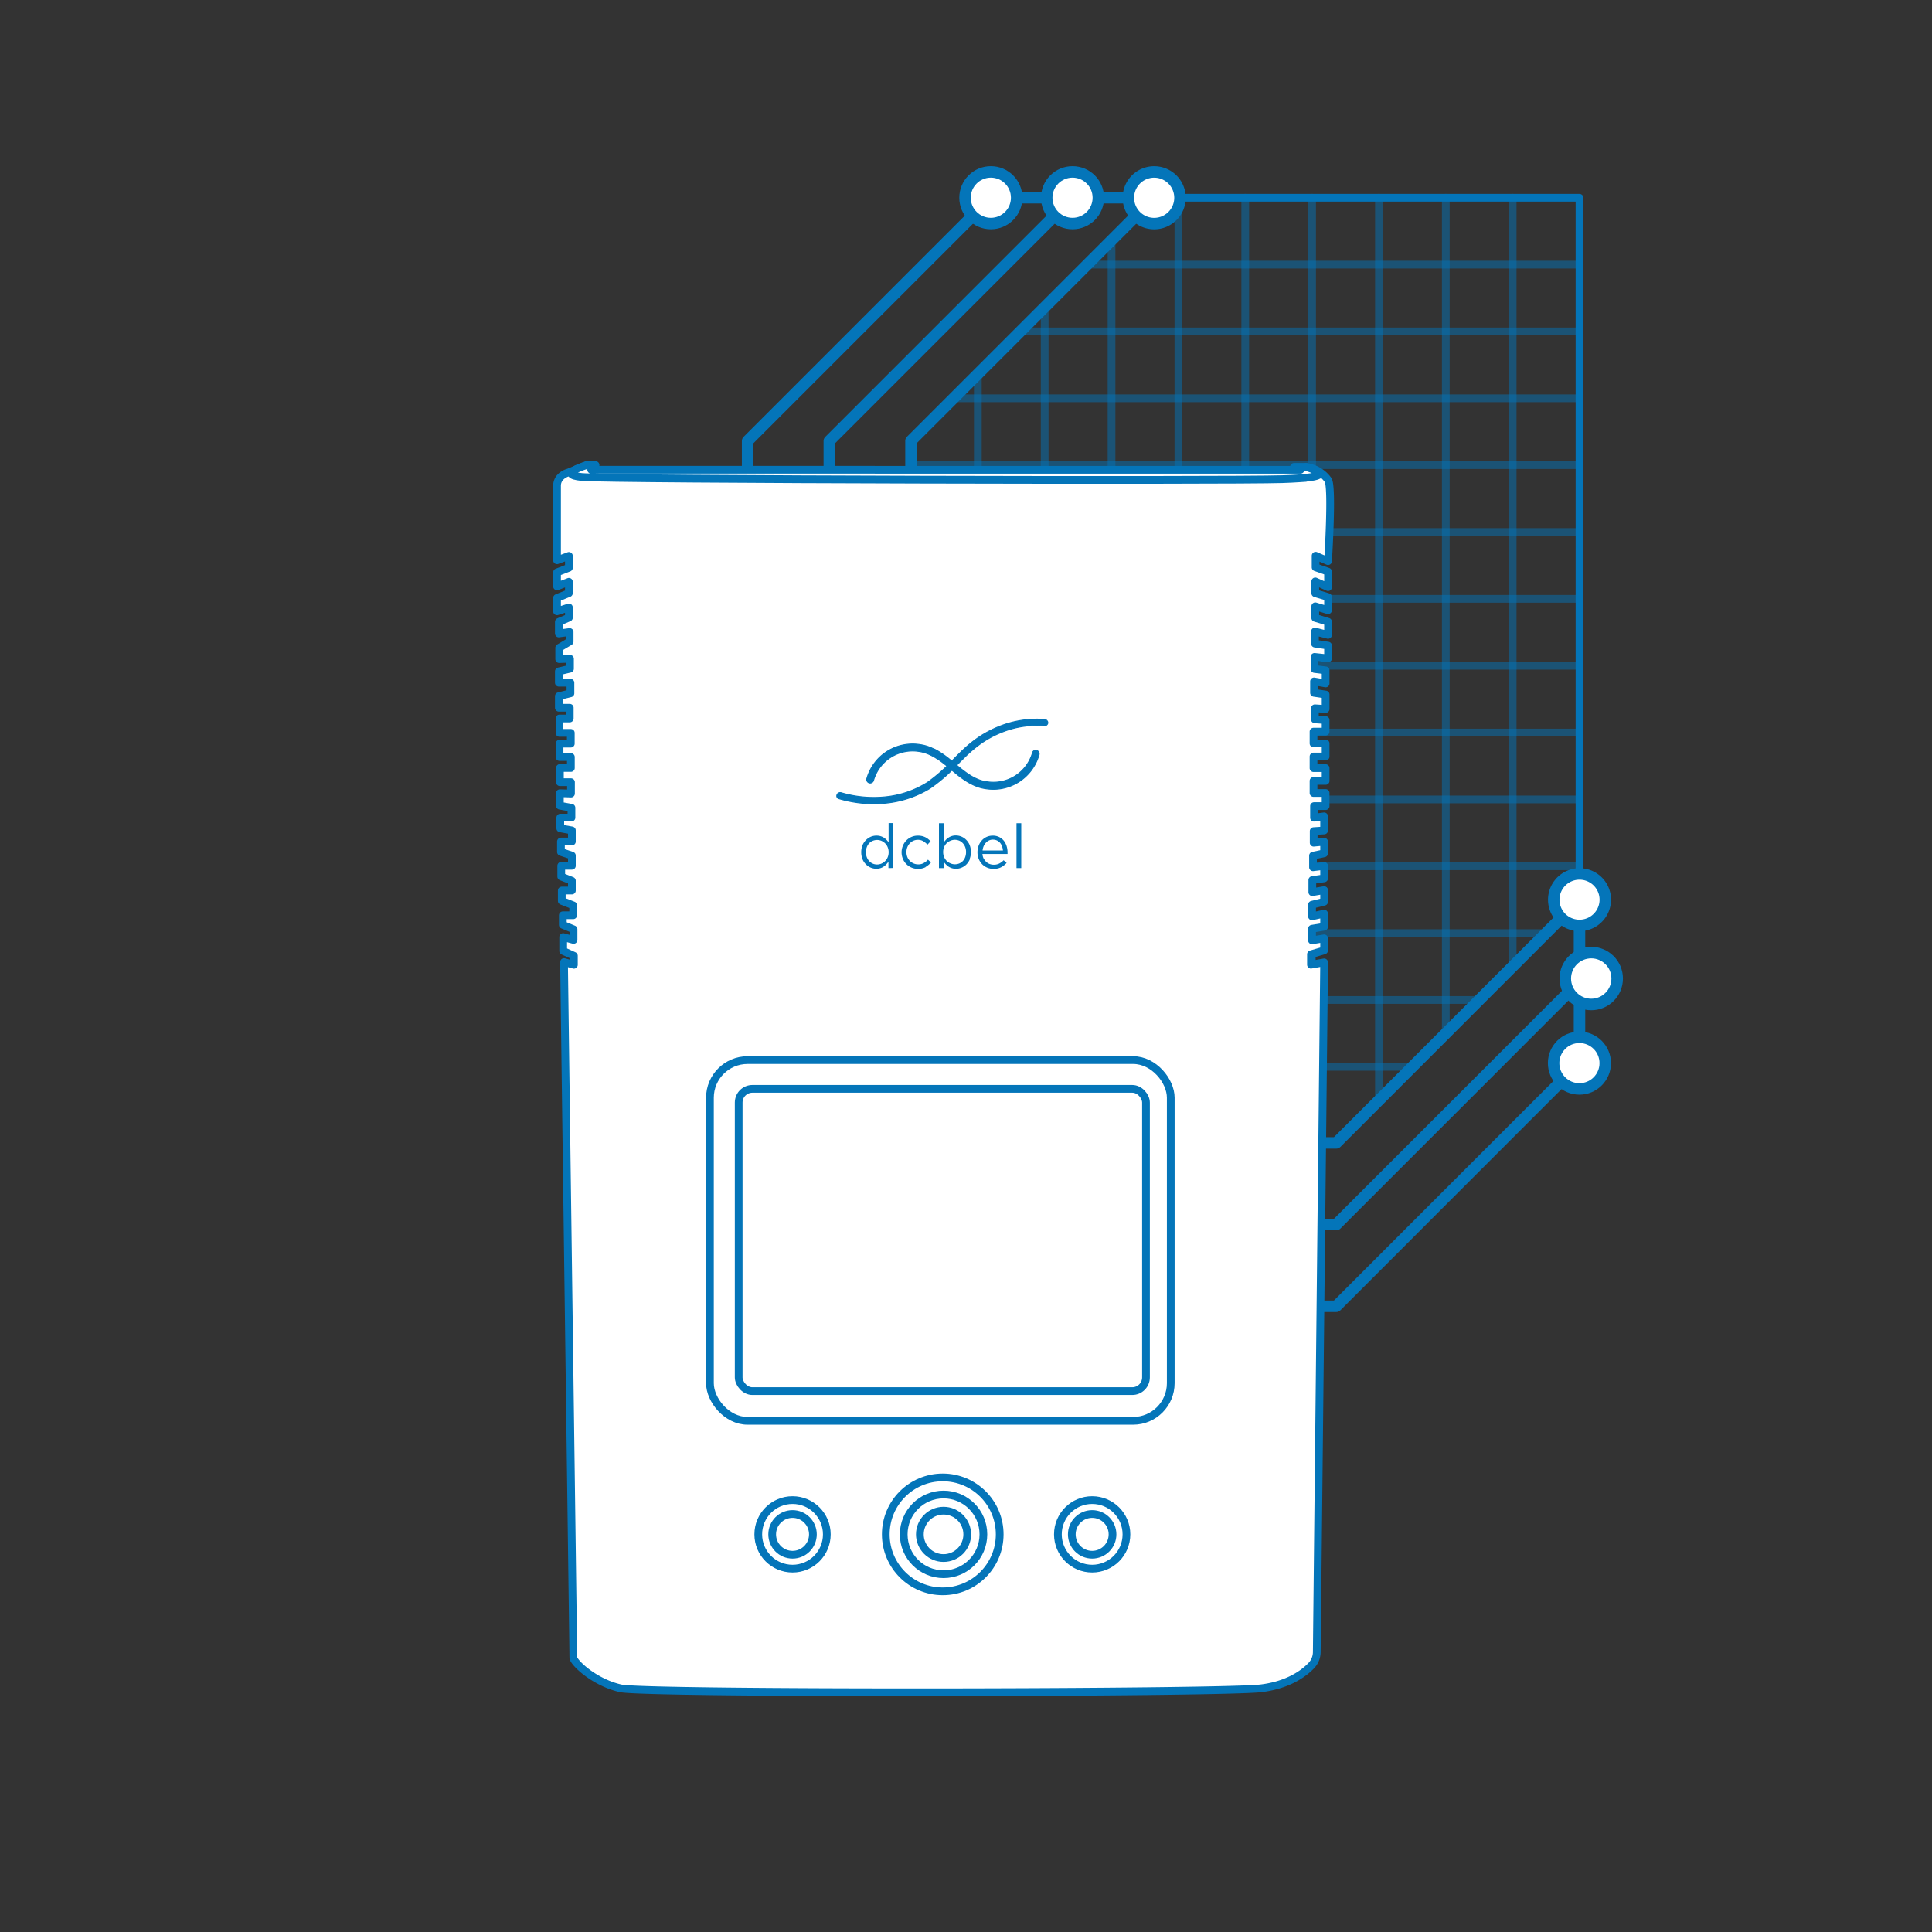 <?xml version="1.0" encoding="UTF-8"?> <svg xmlns="http://www.w3.org/2000/svg" id="Layer_1" data-name="Layer 1" viewBox="0 0 500 500"><rect x="0" y="0" width="500" height="500" fill="#333333" stroke="none"/><defs><style>.cls-1,.cls-2,.cls-4,.cls-6,.cls-7,.cls-8{fill:none;}.cls-1,.cls-10,.cls-2,.cls-3,.cls-4,.cls-5,.cls-6,.cls-7,.cls-8,.cls-9{stroke:#0475b9;}.cls-1,.cls-2,.cls-3,.cls-6,.cls-7,.cls-8,.cls-9{stroke-linecap:round;}.cls-1,.cls-2,.cls-3,.cls-4,.cls-5,.cls-6,.cls-7,.cls-8,.cls-9{stroke-linejoin:round;}.cls-1,.cls-2,.cls-3{stroke-width:2.97px;}.cls-2,.cls-6,.cls-7{opacity:0.5;}.cls-3,.cls-5,.cls-9{fill:#fff;}.cls-4,.cls-5{stroke-width:2.97px;}.cls-6{stroke-width:1.01px;}.cls-7,.cls-8,.cls-9{stroke-width:2px;}.cls-10,.cls-11{fill:#0475b9;}.cls-10{stroke-miterlimit:10;stroke-width:0.25px;}</style></defs><title>ICON-HOMEPACK-BLUE</title><polyline class="cls-1" points="256.43 51.17 263.11 51.17 270.89 51.17 277.57 51.17 284.25 51.17 292.03 51.17 298.71 51.17 305.38 51.17"></polyline><polyline class="cls-1" points="408.77 226.16 408.77 232.84 408.77 239.51 408.77 247.3 408.77 253.97 408.77 260.65 408.77 268.44 408.77 275.11"></polyline><polyline class="cls-1" points="193.48 146.76 193.48 114.12 256.43 51.17"></polyline><polyline class="cls-1" points="214.62 146.76 214.62 114.12 277.57 51.17"></polyline><line class="cls-2" x1="298.71" y1="51.17" x2="293.99" y2="55.89"></line><line class="cls-2" x1="235.76" y1="146.76" x2="235.76" y2="146.73"></line><circle class="cls-3" cx="256.43" cy="51.17" r="6.68"></circle><circle class="cls-3" cx="277.57" cy="51.17" r="6.68"></circle><polyline class="cls-4" points="313.18 338.06 345.83 338.06 408.77 275.11"></polyline><polyline class="cls-4" points="313.18 316.92 345.83 316.92 408.77 253.97"></polyline><polyline class="cls-4" points="313.18 295.78 345.83 295.78 408.77 232.83"></polyline><line class="cls-4" x1="408.77" y1="232.84" x2="404.06" y2="237.55"></line><circle class="cls-5" cx="408.77" cy="275.11" r="6.68" transform="translate(-24.38 40.24) rotate(-5.47)"></circle><circle class="cls-5" cx="408.77" cy="253.97" r="6.68" transform="matrix(1, -0.1, 0.1, 1, -22.36, 40.15)"></circle><path class="cls-5" d="M415.45,232.84a6.68,6.68,0,0,1-11.39,4.72h0a6.67,6.67,0,1,1,11.39-4.71Z"></path><polyline class="cls-6" points="408.77 51.17 408.77 68.48 408.77 85.78 408.77 103.08 408.77 120.38 408.77 137.68 408.77 154.98 408.77 172.29 408.77 189.59 408.77 206.89 408.77 224.19 408.77 226.16"></polyline><polyline class="cls-6" points="408.77 51.17 391.47 51.17 374.17 51.17 356.87 51.17 339.57 51.17 322.27 51.17 305.38 51.18 304.97 51.18"></polyline><polyline class="cls-7" points="391.47 51.17 391.47 68.48 391.47 85.78 391.47 103.08 391.47 120.38 391.47 137.68 391.47 154.98 391.47 172.29 391.47 189.59 391.47 206.89 391.47 224.19 391.47 241.49 391.47 250.15"></polyline><polyline class="cls-7" points="374.17 51.17 374.17 68.48 374.17 85.78 374.17 103.08 374.17 120.38 374.17 137.68 374.17 154.98 374.17 172.29 374.17 189.59 374.17 206.89 374.17 224.19 374.17 241.49 374.17 258.79 374.17 267.44"></polyline><polyline class="cls-7" points="356.87 284.74 356.87 276.09 356.87 258.79 356.87 241.49 356.87 224.19 356.87 206.89 356.87 189.59 356.87 172.29 356.87 154.98 356.87 137.68 356.87 120.38 356.87 103.08 356.87 85.78 356.87 68.48 356.87 51.17"></polyline><line class="cls-7" x1="339.57" y1="51.17" x2="339.57" y2="295.9"></line><line class="cls-7" x1="322.27" y1="51.17" x2="322.27" y2="295.9"></line><polyline class="cls-7" points="304.97 146.73 304.97 137.68 304.97 120.38 304.97 103.08 304.97 85.78 304.97 68.48 304.97 53.45 304.97 51.18 304.97 51.17"></polyline><polyline class="cls-7" points="287.66 146.73 287.66 137.68 287.66 120.38 287.66 103.08 287.66 85.78 287.66 68.48 287.66 62.22"></polyline><polyline class="cls-7" points="270.36 146.73 270.36 137.68 270.36 120.38 270.36 103.08 270.36 85.78 270.36 79.52"></polyline><polyline class="cls-7" points="253.06 146.73 253.06 137.68 253.06 120.38 253.06 103.08 253.06 96.82"></polyline><polyline class="cls-7" points="281.4 68.48 287.66 68.48 304.97 68.48 322.27 68.48 339.57 68.48 356.87 68.48 374.17 68.48 391.47 68.48 408.77 68.48"></polyline><polyline class="cls-7" points="408.77 85.78 391.47 85.78 374.17 85.78 356.87 85.78 339.57 85.78 322.27 85.78 304.97 85.78 287.66 85.78 270.36 85.78 264.1 85.78"></polyline><polyline class="cls-7" points="246.8 103.08 253.06 103.08 270.36 103.08 287.66 103.08 304.97 103.08 322.27 103.08 339.57 103.08 356.87 103.08 374.17 103.08 391.47 103.08 408.77 103.08"></polyline><polyline class="cls-7" points="235.76 120.38 253.06 120.38 270.36 120.38 287.66 120.38 304.97 120.38 322.27 120.38 339.57 120.38 356.87 120.38 374.17 120.38 391.47 120.38 408.77 120.38"></polyline><polyline class="cls-7" points="235.76 137.68 253.06 137.68 270.36 137.68 287.66 137.68 304.97 137.68 322.27 137.68 339.57 137.68 356.87 137.68 374.17 137.68 391.47 137.68 408.77 137.68"></polyline><polyline class="cls-7" points="315.72 154.98 322.27 154.98 339.57 154.98 356.87 154.98 374.17 154.98 391.47 154.98 408.77 154.98"></polyline><polyline class="cls-7" points="315.21 172.29 322.27 172.29 339.57 172.29 356.87 172.29 374.17 172.29 391.47 172.29 408.77 172.29"></polyline><polyline class="cls-7" points="313.61 189.59 322.27 189.59 339.57 189.59 356.87 189.59 374.17 189.59 391.47 189.59 408.77 189.59"></polyline><polyline class="cls-7" points="312 206.89 322.27 206.89 339.57 206.89 356.87 206.89 374.17 206.89 391.47 206.89 408.77 206.89"></polyline><polyline class="cls-7" points="311.5 241.49 322.27 241.49 339.57 241.49 356.87 241.49 374.17 241.49 391.47 241.49 400.13 241.49"></polyline><polyline class="cls-7" points="311.67 224.19 322.27 224.19 339.57 224.19 356.87 224.19 374.17 224.19 391.47 224.19 408.77 224.19"></polyline><polyline class="cls-7" points="314.22 258.79 322.27 258.79 339.57 258.79 356.87 258.79 374.17 258.79 382.83 258.79"></polyline><polyline class="cls-7" points="314.13 276.09 322.27 276.09 339.57 276.09 356.87 276.09 365.52 276.09"></polyline><path class="cls-8" d="M235.76,146.73V114.12l11-11,6.26-6.26,11-11,6.26-6.26,11-11,6.26-6.26L294,55.89a6.66,6.66,0,0,0,11-2.44,6.35,6.35,0,0,0,.41-2.27H408.77v175a6.67,6.67,0,0,0-4.71,11.39h0l-3.93,3.93-8.66,8.66-8.64,8.64-8.66,8.65-28.34,28.34H313.92"></path><polyline class="cls-1" points="235.76 146.73 235.76 114.09 298.71 51.14"></polyline><path class="cls-3" d="M305.38,51.17a6.68,6.68,0,1,1-6.67-6.67A6.68,6.68,0,0,1,305.38,51.17Z"></path><path class="cls-9" d="M338,120.83a8.39,8.39,0,0,1,5.7,3.39c1.22,1.69,0,21,0,21l-3.22-1.4v3l3.22,1.13v4l-3.31-1.48v3.05l3.31,1v3.39l-3.31-1v3l3.31,1v3.39l-3.39-.87v3.13l3.39.52v3.3L340.2,170v3.13l2.87.35v3.39l-3-.52v2.95l3,.44v3.74l-2.78-.18v2.87l2.78.18v3h-3.13v3.05h3.13v3.39h-3.13v3h3.13v3.31h-3.13v3.13h3.13v3.39h-3v3l2.61-.35v3.66l-2.7.17v3l2.7-.26v3l-2.87.61v3l2.87-.35v3.22l-3.05.44v3.13l3.05-.52v3l-3.14.78v3l3.14-.7v3.39l-3.14.52v3l3.14-.52v3.13l-3.4,1v2.7l3.4-.61-1.9,178.48a5.12,5.12,0,0,1-1.44,3.54c-1.92,2-5.95,5-13,5.86-10.7,1.25-159.12,1.48-165.71,0s-11.8-6.3-12.25-7.85l-2.41-180.11,2.55.71v-2.33l-2.77-1.26v-3.58l2.68.73v-2.75l-2.77-1.15v-2.48h2.68v-2.57l-2.95-1.15v-2.68H148v-2.53l-2.75-1.08v-2.8H148v-2.64l-2.83-.94v-2.69H148v-2.88l-3-.53V211.6h2.89v-2.55l-3-.54v-3.23l2.88.09v-2.94H144.9v-3.68h2.84v-2.83h-2.93v-3.47h2.91v-2.78H144.8v-3.73h2.65v-2.78h-2.82v-3l3-.74v-2.74h-3v-2.94l2.88-.68v-2.57l-2.79.08v-2.92l2.7-1.62v-2.47l-2.79.38v-3l2.6-1.1v-2.64l-3.07,1v-3.45l3.07-1.25v-2.93l-3.07,1.18v-3.62l3.07-1.19v-3.07L144.16,145V125.61c.09-2.63,2.91-3.32,2.91-3.32l4.78-1.93v3.16l186.12.12Z"></path><path class="cls-10" d="M268.31,194.19a.89.89,0,0,0-1.1.62,10.51,10.51,0,0,1-12.12,7.45l-.19,0a11.48,11.48,0,0,1-1.52-.44,13.82,13.82,0,0,1-2.64-1.38l-.1-.06-.15-.1a40.81,40.81,0,0,1-3.3-2.6l-1.22-1a26.07,26.07,0,0,0-3.12-2.24c-.32-.19-.65-.38-1-.55l-.07,0-.4-.19-.22-.1-.22-.09-.38-.16h0a10.71,10.71,0,0,0-2.3-.62,12.31,12.31,0,0,0-13.92,8.77.89.89,0,0,0,1.72.49,10.53,10.53,0,0,1,11.86-7.5h0l.36.06a10.83,10.83,0,0,1,1.6.45,13.77,13.77,0,0,1,2.64,1.37l.06,0,.21.14a40.06,40.06,0,0,1,3.29,2.59l1.22,1a25.84,25.84,0,0,0,2.7,2l.08.05.32.2a15.44,15.44,0,0,0,1.45.77l.22.1.22.1.4.16h0a11,11,0,0,0,2.29.61,12.31,12.31,0,0,0,13.92-8.76.9.9,0,0,0-.62-1.11"></path><path class="cls-10" d="M270.94,186.47a1.06,1.06,0,0,0-.57-.28l-.07,0a26.17,26.17,0,0,0-11.56,1.76,29,29,0,0,0-5.3,2.75,32.91,32.91,0,0,0-4.65,3.81c-.76.73-1.53,1.51-2.21,2.2a43,43,0,0,1-6.54,5.77,25.1,25.1,0,0,1-10.94,3.75,29.77,29.77,0,0,1-11.4-1.07.9.9,0,0,0-.82.17.85.85,0,0,0-.3.83.73.73,0,0,0,.54.53,32.41,32.41,0,0,0,10.37,1.3c.58,0,1.15-.08,1.72-.14a27.17,27.17,0,0,0,11.36-3.76,41.5,41.5,0,0,0,7.13-6.17c.55-.55,1.17-1.18,1.78-1.77a33.62,33.62,0,0,1,4.5-3.82,26.11,26.11,0,0,1,5.09-2.75,24.16,24.16,0,0,1,11.16-1.76h.07a.84.84,0,0,0,.87-.69.8.8,0,0,0-.23-.64"></path><path class="cls-11" d="M229.93,224.67V223a5.45,5.45,0,0,1-.57.7,3.26,3.26,0,0,1-.69.59,3.32,3.32,0,0,1-.85.4,3.74,3.74,0,0,1-1,.14,3.74,3.74,0,0,1-2.7-1.12,4.1,4.1,0,0,1-.9-1.34,4.73,4.73,0,0,1-.33-1.82,4.67,4.67,0,0,1,.33-1.81,4.11,4.11,0,0,1,2.15-2.19,3.87,3.87,0,0,1,2.5-.15,3.74,3.74,0,0,1,.86.38,4.12,4.12,0,0,1,.69.56,4.35,4.35,0,0,1,.55.67v-5h1.22v11.62Zm-.2-5.42a3,3,0,0,0-.67-1,3.18,3.18,0,0,0-.95-.64,2.9,2.9,0,0,0-2.24,0,2.56,2.56,0,0,0-.91.61,2.88,2.88,0,0,0-.62,1,3.56,3.56,0,0,0-.23,1.34,3.43,3.43,0,0,0,.23,1.31,3,3,0,0,0,.63,1,2.68,2.68,0,0,0,.92.64,2.78,2.78,0,0,0,1.11.22,2.87,2.87,0,0,0,1.11-.23,3.18,3.18,0,0,0,.95-.64,3,3,0,0,0,.67-1,3.24,3.24,0,0,0,.25-1.3,3.21,3.21,0,0,0-.25-1.3"></path><path class="cls-11" d="M239.55,224.41a3.91,3.91,0,0,1-2,.45,4.18,4.18,0,0,1-3.9-2.63,4.37,4.37,0,0,1-.32-1.65,4.42,4.42,0,0,1,.32-1.66,4.29,4.29,0,0,1,.88-1.38,4.24,4.24,0,0,1,1.34-.93,4,4,0,0,1,1.68-.34,4.32,4.32,0,0,1,1.06.11,3.87,3.87,0,0,1,1.61.78,6.76,6.76,0,0,1,.62.57l-.81.86a5.83,5.83,0,0,0-1.07-.87,2.6,2.6,0,0,0-1.43-.37,2.69,2.69,0,0,0-1.16.25,2.87,2.87,0,0,0-.94.68,3.35,3.35,0,0,0-.62,1,3.58,3.58,0,0,0,0,2.5,3.2,3.2,0,0,0,.64,1,3,3,0,0,0,1,.68,3,3,0,0,0,1.2.24,2.73,2.73,0,0,0,1.41-.35,4.4,4.4,0,0,0,1.1-.87l.78.73a5.52,5.52,0,0,1-1.4,1.16"></path><path class="cls-11" d="M251,222.36a4.29,4.29,0,0,1-.89,1.35,3.81,3.81,0,0,1-2.71,1.13,3.86,3.86,0,0,1-1-.14,3.74,3.74,0,0,1-.86-.38,4.12,4.12,0,0,1-.69-.56,4.35,4.35,0,0,1-.55-.67v1.58H243V213.05h1.23v5a6.36,6.36,0,0,1,.56-.7,3.23,3.23,0,0,1,.7-.58,3.17,3.17,0,0,1,.85-.4,3.39,3.39,0,0,1,1-.15,3.8,3.8,0,0,1,1.44.28,3.76,3.76,0,0,1,1.26.84,4,4,0,0,1,.9,1.34,4.73,4.73,0,0,1,.33,1.82,4.67,4.67,0,0,1-.33,1.81m-1.16-3.11a3,3,0,0,0-.63-1,2.68,2.68,0,0,0-.92-.64,3,3,0,0,0-1.11-.22,2.87,2.87,0,0,0-1.11.23,3.18,3.18,0,0,0-1,.64,3,3,0,0,0-.67,1,3.21,3.21,0,0,0-.25,1.3,3.24,3.24,0,0,0,.25,1.3,3,3,0,0,0,.67,1,3.18,3.18,0,0,0,1,.64,2.87,2.87,0,0,0,1.11.23,3.05,3.05,0,0,0,1.12-.21,2.77,2.77,0,0,0,.92-.62,2.88,2.88,0,0,0,.62-1,3.56,3.56,0,0,0,.23-1.34,3.43,3.43,0,0,0-.23-1.31"></path><path class="cls-11" d="M254.6,222.19a2.79,2.79,0,0,0,.66.88,2.63,2.63,0,0,0,.89.54,3,3,0,0,0,1,.18,3.07,3.07,0,0,0,1.47-.32,4.11,4.11,0,0,0,1.12-.84l.77.69a5.24,5.24,0,0,1-1.42,1.12,4.19,4.19,0,0,1-2,.42,4.06,4.06,0,0,1-1.59-.31,3.93,3.93,0,0,1-1.31-.88,4.17,4.17,0,0,1-.89-1.36,4.51,4.51,0,0,1-.33-1.75,4.94,4.94,0,0,1,.29-1.68,4.22,4.22,0,0,1,.82-1.36,3.72,3.72,0,0,1,2.83-1.25,3.58,3.58,0,0,1,2.84,1.27,4.16,4.16,0,0,1,.74,1.38,5.57,5.57,0,0,1,.26,1.71v.17a1.65,1.65,0,0,1,0,.21h-6.5a3.31,3.31,0,0,0,.31,1.18m5-2.09a4.18,4.18,0,0,0-.23-1.06,3,3,0,0,0-.5-.9,2.65,2.65,0,0,0-.79-.61,2.53,2.53,0,0,0-1.09-.23,2.18,2.18,0,0,0-1,.22,2.49,2.49,0,0,0-.81.59,3,3,0,0,0-.57.88,3.62,3.62,0,0,0-.28,1.11Z"></path><rect class="cls-11" x="263.07" y="213.05" width="1.23" height="11.61"></rect><rect class="cls-8" x="191.17" y="281.79" width="105.41" height="78.23" rx="3.55"></rect><rect class="cls-8" x="183.73" y="274.35" width="119.26" height="93.36" rx="9.74"></rect><circle class="cls-8" cx="205.11" cy="397.09" r="8.87"></circle><circle class="cls-8" cx="282.65" cy="397.09" r="8.87"></circle><circle class="cls-8" cx="243.98" cy="397.09" r="14.74"></circle><circle class="cls-8" cx="205.11" cy="397.09" r="5.27"></circle><circle class="cls-8" cx="282.65" cy="397.09" r="5.27"></circle><circle class="cls-8" cx="244.19" cy="397.09" r="10.31"></circle><circle class="cls-8" cx="244.19" cy="397.09" r="6.13"></circle><path class="cls-9" d="M151.85,120.36s-8,2.43-1.31,3.09,167.75,1,181.34.56,10-1.87,6.1-3.18h-3.1l1.69.75H153l1.13-1.22Z"></path></svg> 